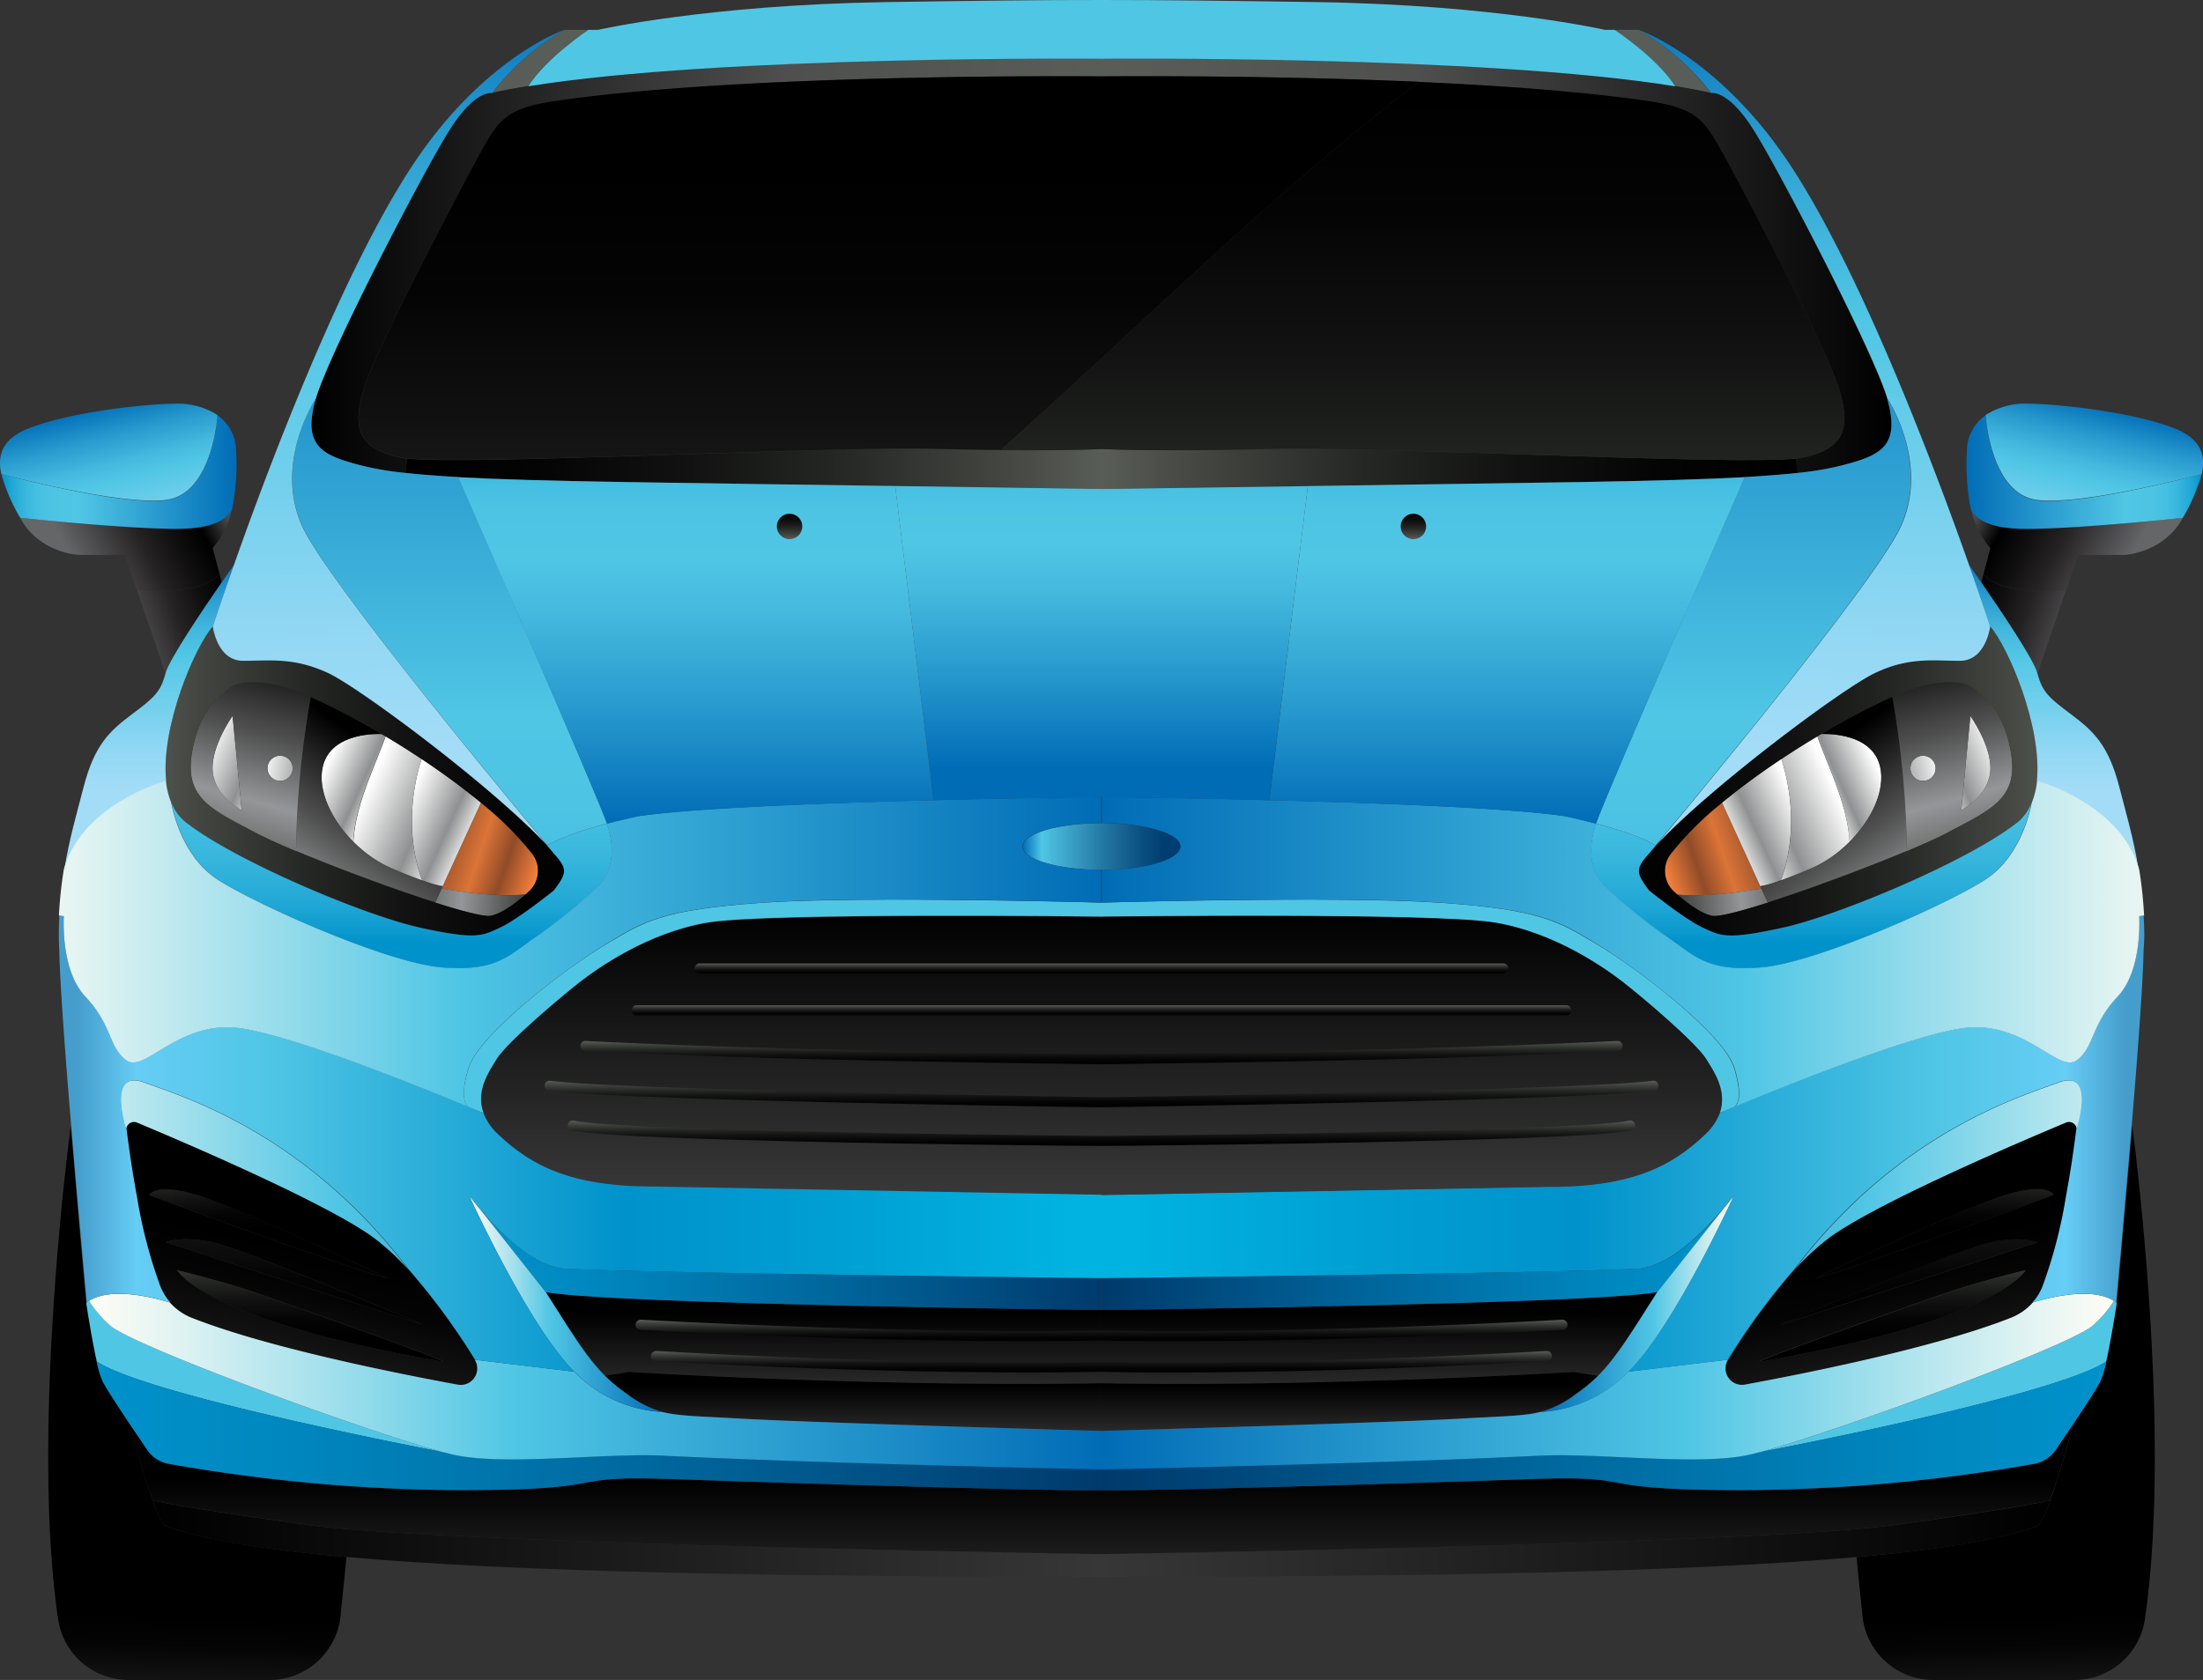<svg xmlns="http://www.w3.org/2000/svg" xmlns:xlink="http://www.w3.org/1999/xlink" viewBox="0 0 368.75 281.27"><rect x="0" y="0" width="368.75" height="281.27" fill="#333333" stroke="none"/><defs><style>.cls-1{fill:url(#linear-gradient)}.cls-2{fill:url(#linear-gradient-2)}.cls-3{fill:url(#linear-gradient-3)}.cls-4{fill:url(#linear-gradient-4)}.cls-5{fill:url(#linear-gradient-5)}.cls-6{fill:url(#linear-gradient-6)}.cls-7{fill:url(#linear-gradient-7)}.cls-8{fill:url(#linear-gradient-8)}.cls-9{fill:url(#linear-gradient-9)}.cls-10{fill:url(#linear-gradient-10)}.cls-11{fill:url(#linear-gradient-11)}.cls-12{fill:url(#linear-gradient-12)}.cls-13{fill:url(#linear-gradient-13)}.cls-14{fill:url(#linear-gradient-14)}.cls-15{fill:url(#linear-gradient-15)}.cls-16{fill:url(#linear-gradient-16)}.cls-17{fill:url(#linear-gradient-17)}.cls-18{fill:url(#linear-gradient-18)}.cls-19{fill:url(#linear-gradient-19)}.cls-20{fill:url(#linear-gradient-20)}.cls-21{fill:url(#linear-gradient-21)}.cls-22{fill:url(#linear-gradient-22)}.cls-23{fill:#595d57}.cls-24{fill:url(#linear-gradient-23)}.cls-25{fill:url(#linear-gradient-24)}.cls-26{fill:#50c6e5}.cls-27{fill:url(#linear-gradient-25)}.cls-28{fill:url(#linear-gradient-26)}.cls-29{fill:url(#linear-gradient-27)}.cls-30{fill:url(#linear-gradient-28)}.cls-31{fill:url(#linear-gradient-29)}.cls-32{fill:url(#linear-gradient-30)}.cls-33{fill:url(#linear-gradient-31)}.cls-34{fill:url(#linear-gradient-32)}.cls-35{fill:url(#linear-gradient-33)}.cls-36{fill:url(#linear-gradient-34)}.cls-37{fill:url(#linear-gradient-35)}.cls-38{fill:url(#linear-gradient-36)}.cls-39{fill:url(#linear-gradient-37)}.cls-40{fill:url(#linear-gradient-38)}.cls-41{fill:url(#linear-gradient-39)}.cls-42{fill:url(#linear-gradient-40)}.cls-43{fill:url(#linear-gradient-41)}.cls-44{fill:url(#linear-gradient-42)}.cls-45{fill:url(#linear-gradient-43)}.cls-46{fill:url(#linear-gradient-44)}.cls-47{fill:url(#linear-gradient-45)}.cls-48{fill:url(#linear-gradient-46)}.cls-49{fill:url(#linear-gradient-47)}.cls-50{fill:url(#linear-gradient-48)}.cls-51{fill:url(#linear-gradient-49)}.cls-52{fill:url(#linear-gradient-50)}.cls-53{fill:url(#linear-gradient-51)}.cls-54{fill:url(#linear-gradient-52)}.cls-55{fill:url(#linear-gradient-53)}.cls-56{fill:url(#linear-gradient-54)}.cls-57{fill:url(#linear-gradient-55)}.cls-58{fill:url(#linear-gradient-56)}.cls-59{fill:url(#linear-gradient-57)}.cls-60{fill:url(#linear-gradient-58)}.cls-61{fill:url(#linear-gradient-59)}.cls-62{fill:url(#linear-gradient-60)}.cls-63{fill:url(#linear-gradient-61)}.cls-64{fill:url(#linear-gradient-62)}.cls-65{fill:url(#linear-gradient-63)}.cls-66{fill:url(#linear-gradient-64)}.cls-67{fill:url(#linear-gradient-65)}.cls-68{fill:url(#linear-gradient-66)}.cls-69{fill:url(#linear-gradient-67)}.cls-70{fill:url(#linear-gradient-68)}.cls-71{fill:url(#linear-gradient-69)}.cls-72{fill:url(#linear-gradient-70)}.cls-73{fill:url(#linear-gradient-71)}.cls-74{fill:url(#linear-gradient-72)}.cls-75{fill:url(#linear-gradient-73)}.cls-76{fill:url(#linear-gradient-74)}.cls-77{fill:url(#linear-gradient-75)}.cls-78{fill:url(#linear-gradient-76)}.cls-79{fill:url(#linear-gradient-77)}.cls-80{fill:url(#linear-gradient-78)}.cls-81{fill:url(#linear-gradient-79)}.cls-82{fill:url(#linear-gradient-80)}.cls-83{fill:url(#linear-gradient-81)}.cls-84{fill:url(#linear-gradient-82)}.cls-85{fill:url(#linear-gradient-83)}.cls-86{fill:url(#linear-gradient-84)}.cls-87{fill:url(#linear-gradient-85)}.cls-88{fill:url(#linear-gradient-86)}.cls-89{fill:url(#linear-gradient-87)}.cls-90{fill:url(#linear-gradient-88)}</style><linearGradient id="linear-gradient" x1="278.56" y1="145.97" x2="293.52" y2="140.91" gradientUnits="userSpaceOnUse"><stop offset=".01" stop-color="#f4803b"/><stop offset=".35" stop-color="#914b28"/><stop offset=".65" stop-color="#db7437"/><stop offset="1" stop-color="#9c522b"/></linearGradient><linearGradient id="linear-gradient-2" x1="299.64" y1="149.72" x2="271.32" y2="153.06" gradientUnits="userSpaceOnUse"><stop offset=".01" stop-color="#595d57"/><stop offset=".29" stop-color="#949699"/><stop offset=".59" stop-color="#4e4f4e"/><stop offset=".64" stop-color="#454645"/><stop offset="1"/></linearGradient><linearGradient id="linear-gradient-3" x1="301.49" y1="135.74" x2="287.32" y2="142.2" gradientUnits="userSpaceOnUse"><stop offset=".01" stop-color="#fff"/><stop offset=".53" stop-color="#8f9091"/><stop offset=".81" stop-color="#f5f5f4"/><stop offset=".99" stop-color="#dddedf"/></linearGradient><linearGradient id="linear-gradient-4" x1="307.59" y1="132.58" x2="289.28" y2="140.93" xlink:href="#linear-gradient-3"/><linearGradient id="linear-gradient-5" x1="314.43" y1="128.64" x2="302.7" y2="133.98" xlink:href="#linear-gradient-3"/><linearGradient id="linear-gradient-6" x1="324.98" y1="128.04" x2="310.94" y2="130.8" xlink:href="#linear-gradient-3"/><linearGradient id="linear-gradient-7" x1="334.58" y1="125.32" x2="320.77" y2="131.42" xlink:href="#linear-gradient-3"/><linearGradient id="linear-gradient-8" x1="337.39" y1="296.42" x2="336.47" y2="270.63" gradientUnits="userSpaceOnUse"><stop offset="0" stop-color="#595d57"/><stop offset=".14" stop-color="#434641"/><stop offset=".37" stop-color="#262825"/><stop offset=".59" stop-color="#111211"/><stop offset=".81" stop-color="#040404"/><stop offset="1"/></linearGradient><linearGradient id="linear-gradient-9" x1="184.37" y1="257.6" x2="343.19" y2="257.6" gradientUnits="userSpaceOnUse"><stop offset="0" stop-color="#383738"/><stop offset="1"/></linearGradient><linearGradient id="linear-gradient-10" x1="265.7" y1="272.29" x2="265.7" y2="247.77" xlink:href="#linear-gradient-9"/><linearGradient id="linear-gradient-11" x1="230.88" y1="236.02" x2="230.88" y2="219.79" xlink:href="#linear-gradient-9"/><linearGradient id="linear-gradient-12" x1="225.92" y1="242.24" x2="225.92" y2="231.88" xlink:href="#linear-gradient-9"/><linearGradient id="linear-gradient-13" x1="324.82" y1="191.99" x2="323.9" y2="205.57" xlink:href="#linear-gradient-8"/><linearGradient id="linear-gradient-14" x1="319.29" y1="186.55" x2="319.52" y2="220.4" xlink:href="#linear-gradient-8"/><linearGradient id="linear-gradient-15" x1="316.81" y1="208.51" x2="316.81" y2="223.94" xlink:href="#linear-gradient-8"/><linearGradient id="linear-gradient-16" x1="326.46" y1="246.71" x2="318.17" y2="208.94" xlink:href="#linear-gradient-8"/><linearGradient id="linear-gradient-17" x1="323.4" y1="158.02" x2="302.21" y2="128.09" xlink:href="#linear-gradient-2"/><linearGradient id="linear-gradient-18" x1="330.75" y1="144.29" x2="320.62" y2="107.79" xlink:href="#linear-gradient-2"/><linearGradient id="linear-gradient-19" x1="346.71" y1="130.75" x2="268.45" y2="130.75" xlink:href="#linear-gradient-8"/><linearGradient id="linear-gradient-20" x1="349.01" y1="107.65" x2="325.53" y2="99.6" gradientUnits="userSpaceOnUse"><stop offset="0" stop-color="#656668"/><stop offset=".44" stop-color="#252223"/><stop offset=".63" stop-color="#100f0f"/><stop offset=".81"/><stop offset="1" stop-color="#4c4c4c"/></linearGradient><linearGradient id="linear-gradient-21" x1="355.67" y1="95.37" x2="332.41" y2="82.94" xlink:href="#linear-gradient-20"/><linearGradient id="linear-gradient-22" x1="184.37" y1="78.5" x2="300.9" y2="78.5" xlink:href="#linear-gradient-8"/><linearGradient id="linear-gradient-23" x1="184.37" y1="44.48" x2="316.6" y2="44.48" gradientUnits="userSpaceOnUse"><stop offset=".01" stop-color="#595d57"/><stop offset=".4" stop-color="#4e4f4e"/><stop offset=".46" stop-color="#454645"/><stop offset="1"/></linearGradient><linearGradient id="linear-gradient-24" x1="230.66" y1="196.76" x2="371.59" y2="196.76" gradientUnits="userSpaceOnUse"><stop offset="0" stop-color="#006cb6"/><stop offset=".58" stop-color="#50c6e5"/><stop offset=".75" stop-color="#9cdeec"/><stop offset=".92" stop-color="#e3f4f2"/><stop offset="1" stop-color="#fffdf5"/></linearGradient><linearGradient id="linear-gradient-25" x1="184.37" y1="238.75" x2="352.54" y2="238.75" gradientUnits="userSpaceOnUse"><stop offset="0" stop-color="#003a6c"/><stop offset=".44" stop-color="#00679d"/><stop offset=".8" stop-color="#0086be"/><stop offset="1" stop-color="#0092cb"/></linearGradient><linearGradient id="linear-gradient-26" x1="184.37" y1="231.34" x2="353.85" y2="231.34" xlink:href="#linear-gradient-24"/><linearGradient id="linear-gradient-27" x1="184.37" y1="210.68" x2="288.77" y2="210.68" xlink:href="#linear-gradient-25"/><linearGradient id="linear-gradient-28" x1="257.9" y1="218.26" x2="290.29" y2="218.26" xlink:href="#linear-gradient-24"/><linearGradient id="linear-gradient-29" x1="189.58" y1="191.51" x2="355.78" y2="191.51" gradientUnits="userSpaceOnUse"><stop offset="0" stop-color="#00b3e0"/><stop offset=".24" stop-color="#009fd3"/><stop offset=".45" stop-color="#0092cb"/><stop offset=".81" stop-color="#50c6e5"/><stop offset=".94" stop-color="#66cdf5"/><stop offset="1" stop-color="#459dcb"/></linearGradient><linearGradient id="linear-gradient-30" x1="329.17" y1="79.01" x2="368.53" y2="79.01" gradientUnits="userSpaceOnUse"><stop offset="0" stop-color="#006cb6"/><stop offset=".34" stop-color="#2a9bcf"/><stop offset=".67" stop-color="#50c6e5"/><stop offset=".78" stop-color="#4ec4e4"/><stop offset=".85" stop-color="#45bfe2"/><stop offset=".9" stop-color="#37b6dd"/><stop offset=".95" stop-color="#23a9d6"/><stop offset=".99" stop-color="#0a98ce"/><stop offset="1" stop-color="#0092cb"/></linearGradient><linearGradient id="linear-gradient-31" x1="352.12" y1="67.71" x2="344.98" y2="96.03" gradientUnits="userSpaceOnUse"><stop offset="0" stop-color="#006cb6"/><stop offset=".18" stop-color="#2798cd"/><stop offset=".35" stop-color="#45b9de"/><stop offset=".44" stop-color="#50c6e5"/><stop offset=".61" stop-color="#6cceeb"/><stop offset=".86" stop-color="#93d8f4"/><stop offset="1" stop-color="#a2dcf7"/></linearGradient><linearGradient id="linear-gradient-32" x1="343.78" y1="91.99" x2="343.78" y2="131.89" xlink:href="#linear-gradient-31"/><linearGradient id="linear-gradient-33" x1="303.19" y1="18.08" x2="303.19" y2="157.7" gradientUnits="userSpaceOnUse"><stop offset="0" stop-color="#006cb6"/><stop offset=".28" stop-color="#2798cd"/><stop offset=".53" stop-color="#45b9de"/><stop offset=".67" stop-color="#50c6e5"/><stop offset=".78" stop-color="#4ec4e4"/><stop offset=".85" stop-color="#45bfe2"/><stop offset=".9" stop-color="#37b6dd"/><stop offset=".95" stop-color="#23a9d6"/><stop offset=".99" stop-color="#0a98ce"/><stop offset="1" stop-color="#0092cb"/></linearGradient><linearGradient id="linear-gradient-34" x1="184.37" y1="158.05" x2="370.66" y2="158.05" xlink:href="#linear-gradient-24"/><linearGradient id="linear-gradient-35" x1="293.5" y1="26.37" x2="293.5" y2="165.99" xlink:href="#linear-gradient-30"/><linearGradient id="linear-gradient-36" x1="304.8" y1="-2.1" x2="302.38" y2="124.67" xlink:href="#linear-gradient-31"/><linearGradient id="linear-gradient-37" x1="252.26" y1="137.9" x2="252.26" y2="71.27" xlink:href="#linear-gradient-33"/><linearGradient id="linear-gradient-38" x1="236.58" y1="90.27" x2="236.58" y2="85.38" xlink:href="#linear-gradient-8"/><linearGradient id="linear-gradient-39" x1="-8185.63" y1="145.97" x2="-8170.66" y2="140.91" gradientTransform="matrix(-1 0 0 1 -8095.44 0)" xlink:href="#linear-gradient"/><linearGradient id="linear-gradient-40" x1="-8164.54" y1="149.72" x2="-8192.87" y2="153.06" gradientTransform="matrix(-1 0 0 1 -8095.44 0)" xlink:href="#linear-gradient-2"/><linearGradient id="linear-gradient-41" x1="-8162.7" y1="135.74" x2="-8176.87" y2="142.2" gradientTransform="matrix(-1 0 0 1 -8095.44 0)" xlink:href="#linear-gradient-3"/><linearGradient id="linear-gradient-42" x1="-8156.59" y1="132.58" x2="-8174.9" y2="140.93" gradientTransform="matrix(-1 0 0 1 -8095.44 0)" xlink:href="#linear-gradient-3"/><linearGradient id="linear-gradient-43" x1="-8149.76" y1="128.64" x2="-8161.48" y2="133.98" gradientTransform="matrix(-1 0 0 1 -8095.44 0)" xlink:href="#linear-gradient-3"/><linearGradient id="linear-gradient-44" x1="-8139.2" y1="128.04" x2="-8153.25" y2="130.8" gradientTransform="matrix(-1 0 0 1 -8095.44 0)" xlink:href="#linear-gradient-3"/><linearGradient id="linear-gradient-45" x1="-8129.6" y1="125.32" x2="-8143.42" y2="131.42" gradientTransform="matrix(-1 0 0 1 -8095.44 0)" xlink:href="#linear-gradient-3"/><linearGradient id="linear-gradient-46" x1="171.19" y1="141.73" x2="197.55" y2="141.73" gradientUnits="userSpaceOnUse"><stop offset="0" stop-color="#006cb6"/><stop offset=".12" stop-color="#50c6e5"/><stop offset=".21" stop-color="#45b3d5"/><stop offset=".53" stop-color="#2074a0"/><stop offset=".77" stop-color="#094d7f"/><stop offset=".89" stop-color="#003e72"/></linearGradient><linearGradient id="linear-gradient-47" x1="-8126.79" y1="296.42" x2="-8127.71" y2="270.63" gradientTransform="matrix(-1 0 0 1 -8095.44 0)" xlink:href="#linear-gradient-8"/><linearGradient id="linear-gradient-48" x1="-8279.81" y1="257.6" x2="-8121" y2="257.6" gradientTransform="matrix(-1 0 0 1 -8095.44 0)" xlink:href="#linear-gradient-9"/><linearGradient id="linear-gradient-49" x1="-8198.48" y1="272.29" x2="-8198.48" y2="247.77" gradientTransform="matrix(-1 0 0 1 -8095.44 0)" xlink:href="#linear-gradient-9"/><linearGradient id="linear-gradient-50" x1="-8233.3" y1="236.02" x2="-8233.3" y2="219.79" gradientTransform="matrix(-1 0 0 1 -8095.44 0)" xlink:href="#linear-gradient-9"/><linearGradient id="linear-gradient-51" x1="-8238.27" y1="242.24" x2="-8238.27" y2="231.88" gradientTransform="matrix(-1 0 0 1 -8095.44 0)" xlink:href="#linear-gradient-9"/><linearGradient id="linear-gradient-52" x1="-8139.36" y1="191.99" x2="-8140.29" y2="205.57" gradientTransform="matrix(-1 0 0 1 -8095.44 0)" xlink:href="#linear-gradient-8"/><linearGradient id="linear-gradient-53" x1="-8144.9" y1="186.55" x2="-8144.67" y2="220.4" gradientTransform="matrix(-1 0 0 1 -8095.44 0)" xlink:href="#linear-gradient-8"/><linearGradient id="linear-gradient-54" x1="-8147.37" y1="208.51" x2="-8147.37" y2="223.94" gradientTransform="matrix(-1 0 0 1 -8095.44 0)" xlink:href="#linear-gradient-8"/><linearGradient id="linear-gradient-55" x1="-8137.73" y1="246.71" x2="-8146.02" y2="208.94" gradientTransform="matrix(-1 0 0 1 -8095.44 0)" xlink:href="#linear-gradient-8"/><linearGradient id="linear-gradient-56" x1="184.37" y1="198.84" x2="184.37" y2="152.24" xlink:href="#linear-gradient-9"/><linearGradient id="linear-gradient-57" x1="-8140.79" y1="158.02" x2="-8161.97" y2="128.09" gradientTransform="matrix(-1 0 0 1 -8095.44 0)" xlink:href="#linear-gradient-2"/><linearGradient id="linear-gradient-58" x1="-8133.43" y1="144.29" x2="-8143.56" y2="107.79" gradientTransform="matrix(-1 0 0 1 -8095.44 0)" xlink:href="#linear-gradient-2"/><linearGradient id="linear-gradient-59" x1="-8117.47" y1="130.75" x2="-8195.74" y2="130.75" gradientTransform="matrix(-1 0 0 1 -8095.44 0)" xlink:href="#linear-gradient-8"/><linearGradient id="linear-gradient-60" x1="-8115.17" y1="107.65" x2="-8138.66" y2="99.59" gradientTransform="matrix(-1 0 0 1 -8095.44 0)" xlink:href="#linear-gradient-20"/><linearGradient id="linear-gradient-61" x1="-8108.51" y1="95.37" x2="-8131.77" y2="82.94" gradientTransform="matrix(-1 0 0 1 -8095.44 0)" xlink:href="#linear-gradient-20"/><linearGradient id="linear-gradient-62" x1="-8279.81" y1="78.5" x2="-8163.29" y2="78.5" gradientTransform="matrix(-1 0 0 1 -8095.44 0)" xlink:href="#linear-gradient-8"/><linearGradient id="linear-gradient-63" x1="-8279.81" y1="44.48" x2="-8147.58" y2="44.48" gradientTransform="matrix(-1 0 0 1 -8095.44 0)" xlink:href="#linear-gradient-23"/><linearGradient id="linear-gradient-64" x1="148.76" y1="135.74" x2="148.76" y2="28.42" xlink:href="#linear-gradient-8"/><linearGradient id="linear-gradient-65" x1="238.11" y1="121.05" x2="238.11" y2="15.33" xlink:href="#linear-gradient-8"/><linearGradient id="linear-gradient-66" x1="-8233.53" y1="196.76" x2="-8092.6" y2="196.76" gradientTransform="matrix(-1 0 0 1 -8095.44 0)" xlink:href="#linear-gradient-24"/><linearGradient id="linear-gradient-67" x1="-8279.81" y1="238.75" x2="-8111.64" y2="238.75" gradientTransform="matrix(-1 0 0 1 -8095.44 0)" xlink:href="#linear-gradient-25"/><linearGradient id="linear-gradient-68" x1="-8279.81" y1="231.34" x2="-8110.33" y2="231.34" gradientTransform="matrix(-1 0 0 1 -8095.44 0)" xlink:href="#linear-gradient-24"/><linearGradient id="linear-gradient-69" x1="-8279.81" y1="210.68" x2="-8175.42" y2="210.68" gradientTransform="matrix(-1 0 0 1 -8095.44 0)" xlink:href="#linear-gradient-25"/><linearGradient id="linear-gradient-70" x1="-8206.28" y1="218.26" x2="-8173.9" y2="218.26" gradientTransform="matrix(-1 0 0 1 -8095.44 0)" xlink:href="#linear-gradient-24"/><linearGradient id="linear-gradient-71" x1="-8274.6" y1="191.51" x2="-8108.4" y2="191.51" gradientTransform="matrix(-1 0 0 1 -8095.44 0)" xlink:href="#linear-gradient-29"/><linearGradient id="linear-gradient-72" x1="-8135.01" y1="79.01" x2="-8095.66" y2="79.01" gradientTransform="matrix(-1 0 0 1 -8095.44 0)" xlink:href="#linear-gradient-30"/><linearGradient id="linear-gradient-73" x1="-8112.06" y1="67.71" x2="-8119.2" y2="96.03" gradientTransform="matrix(-1 0 0 1 -8095.44 0)" xlink:href="#linear-gradient-31"/><linearGradient id="linear-gradient-74" x1="-8120.4" y1="91.99" x2="-8120.4" y2="131.89" gradientTransform="matrix(-1 0 0 1 -8095.44 0)" xlink:href="#linear-gradient-31"/><linearGradient id="linear-gradient-75" x1="-8161" y1="18.08" x2="-8161" y2="157.7" gradientTransform="matrix(-1 0 0 1 -8095.44 0)" xlink:href="#linear-gradient-33"/><linearGradient id="linear-gradient-76" x1="-8279.81" y1="158.05" x2="-8093.52" y2="158.05" gradientTransform="matrix(-1 0 0 1 -8095.44 0)" xlink:href="#linear-gradient-24"/><linearGradient id="linear-gradient-77" x1="-8170.68" y1="26.37" x2="-8170.68" y2="165.99" gradientTransform="matrix(-1 0 0 1 -8095.44 0)" xlink:href="#linear-gradient-30"/><linearGradient id="linear-gradient-78" x1="-8159.39" y1="-2.1" x2="-8161.81" y2="124.67" gradientTransform="matrix(-1 0 0 1 -8095.44 0)" xlink:href="#linear-gradient-31"/><linearGradient id="linear-gradient-79" x1="184.37" y1="128.72" x2="184.37" y2="72.31" xlink:href="#linear-gradient-33"/><linearGradient id="linear-gradient-80" x1="-8211.92" y1="137.9" x2="-8211.92" y2="71.27" gradientTransform="matrix(-1 0 0 1 -8095.44 0)" xlink:href="#linear-gradient-33"/><linearGradient id="linear-gradient-81" x1="-8227.6" y1="90.27" x2="-8227.6" y2="85.38" gradientTransform="matrix(-1 0 0 1 -8095.44 0)" xlink:href="#linear-gradient-8"/><linearGradient id="linear-gradient-82" x1="184.37" y1="224.55" x2="184.37" y2="220.96" gradientUnits="userSpaceOnUse"><stop offset="0"/><stop offset=".19" stop-color="#040404"/><stop offset=".41" stop-color="#111211"/><stop offset=".63" stop-color="#262825"/><stop offset=".86" stop-color="#434641"/><stop offset="1" stop-color="#595d57"/></linearGradient><linearGradient id="linear-gradient-83" x1="184.37" y1="229.78" x2="184.37" y2="226.18" xlink:href="#linear-gradient-82"/><linearGradient id="linear-gradient-84" x1="184.37" y1="163.01" x2="184.37" y2="161.32" xlink:href="#linear-gradient-82"/><linearGradient id="linear-gradient-85" x1="184.37" y1="169.99" x2="184.37" y2="168.3" xlink:href="#linear-gradient-82"/><linearGradient id="linear-gradient-86" x1="184.37" y1="178.19" x2="184.37" y2="174.29" xlink:href="#linear-gradient-82"/><linearGradient id="linear-gradient-87" x1="184.37" y1="185.39" x2="184.37" y2="180.94" xlink:href="#linear-gradient-82"/><linearGradient id="linear-gradient-88" x1="184.37" y1="191.87" x2="184.37" y2="187.59" xlink:href="#linear-gradient-82"/></defs><g id="Layer_2" data-name="Layer 2"><g id="Layer_3" data-name="Layer 3"><g id="_Group_" data-name="&lt;Group&gt;"><g id="_Group_2" data-name="&lt;Group&gt;"><g id="_Group_3" data-name="&lt;Group&gt;"><g id="_Group_4" data-name="&lt;Group&gt;"><g id="_Group_5" data-name="&lt;Group&gt;"><g id="_Group_6" data-name="&lt;Group&gt;"><path id="_Path_" data-name="&lt;Path&gt;" class="cls-1" d="M294.81 148.77l-.15-.34-6.41-14a53.54 53.54 0 0 0-8.63 8.63 4.62 4.62 0 0 0-.6 4.44 4.74 4.74 0 0 0 1.27 1.87l.49.43c4.79.42 10.15-.39 14.03-1.03z"/><path id="_Path_2" data-name="&lt;Path&gt;" class="cls-2" d="M294.81 148.77c-3.88.64-9.24 1.45-14 1 1.86 1.61 4.14 3.27 5.85 3.57 1.09.19 4.66-.73 9.27-2.2z"/><path id="_Path_3" data-name="&lt;Path&gt;" class="cls-3" d="M298.19 127.08a116.75 116.75 0 0 0-9.94 7.31l6.41 14a14.25 14.25 0 0 0 3.41-1c2.38-6.31 2.18-13.72.12-20.31z"/><path id="_Path_4" data-name="&lt;Path&gt;" class="cls-4" d="M309.59 140.95c-.34-6.23-3.53-12.44-5.39-17.65-2 1.19-4 2.46-6 3.79 2.06 6.59 2.27 14-.13 20.39 1.25-.45 2.92-1.1 5.13-2.05a21 21 0 0 0 6.39-4.48z"/><path id="_Path_5" data-name="&lt;Path&gt;" class="cls-5" d="M314.7 128.37c-1.38-6-9.85-5.46-9.85-5.46l-.65.39c1.87 5.22 5.06 11.42 5.39 17.65 3.69-3.72 6.03-8.6 5.11-12.58z"/><path id="_Path_6" data-name="&lt;Path&gt;" class="cls-6" d="M321.88 126.53a2.11 2.11 0 1 1-2.11 2.11 2.11 2.11 0 0 1 2.11-2.11z"/><path id="_Path_7" data-name="&lt;Path&gt;" class="cls-7" d="M329.81 119.86s3.77 5.29 3.32 9.44-4.84 6.37-4.84 6.37z"/><path id="_Path_8" data-name="&lt;Path&gt;" class="cls-8" d="M356.91 188.57c.18 1.35 6.77 51 2.1 82.61a11.92 11.92 0 0 1-11.81 10.1h-23.55a11.94 11.94 0 0 1-11.9-10.72l-1-9.86c14.15-1.26 24.48-3 30.28-5.21.54-.21 1.34-2 2.16-4.27 1.82-5.06 3.84-12.79 3.84-12.79 1.95-2.93 4-6 4.52-7.12a16.85 16.85 0 0 0 1-3.33c.9-4 1.77-9.8 1.77-9.8s1.34-14.6 2.59-29.61z"/><path id="_Path_9" data-name="&lt;Path&gt;" class="cls-9" d="M343.19 251.21c-.82 2.31-1.62 4.06-2.16 4.27-5.8 2.25-16.14 4-30.28 5.21-28.53 2.54-72.57 3.32-126.37 3.32v-3.8s109.8-1.73 132.44-4.84 26.37-4.16 26.37-4.16z"/><path id="_Path_10" data-name="&lt;Path&gt;" class="cls-10" d="M347 238.41s-2 7.74-3.84 12.79c0 0-3.73 1-26.37 4.16s-132.44 4.84-132.44 4.84v-10.71c6.91.23 51.57-1.15 71.61-1.84s8.29 1.84 35.92 1.84a285.12 285.12 0 0 0 48.62-4.39 5.53 5.53 0 0 0 3.56-2.33z"/><path id="_Path_11" data-name="&lt;Path&gt;" class="cls-11" d="M263.44 229.68c-4.21.25-43.4 2.54-79.07 1.89v-12.24s81.28-.93 93-3c-4.31 6.74-6.69 10.75-9.93 14z"/><path id="_Path_12" data-name="&lt;Path&gt;" class="cls-12" d="M257.87 236.4c-2.75.7-6.22.72-13.17 1.12-12 .69-60.33 2.07-60.33 2.07v-8c35.67.65 74.85-1.64 79.07-1.89l4 .65a28 28 0 0 1-3.65 3 17.29 17.29 0 0 1-5.91 3z"/><path id="_Path_13" data-name="&lt;Path&gt;" class="cls-13" d="M343.71 200.1s-33.89 12.52-39.83 13.9c0 0 24.63-11.74 31.78-13.93s8.05.03 8.05.03z"/><path id="_Path_14" data-name="&lt;Path&gt;" class="cls-14" d="M341 208l-43.11 13.8c.9-.37 30.06-12.67 35.23-13.8s7.88 0 7.88 0z"/><path id="_Path_15" data-name="&lt;Path&gt;" class="cls-15" d="M294.65 228c-2.33.4 26.26-9.8 31.57-11.63s12.89-3.69 12.89-3.69-3.95 8.26-44.46 15.32z"/><path id="_Compound_Path_" data-name="&lt;Compound Path&gt;" class="cls-16" d="M345.81 187.94c-7.14 3-31 13.13-39.4 19.12a41.07 41.07 0 0 0-6.05 5.55l-.06.06a112.84 112.84 0 0 0-11 15 2.76 2.76 0 0 0 2.85 4.17c10.36-1.91 31.85-6.19 44.53-11.19a9.73 9.73 0 0 0 3.67-2.57 9.19 9.19 0 0 0 1.67-2.69 80.8 80.8 0 0 0 3.9-14.91c.84-4.56 1.42-8.76 1.73-11.2a1.3 1.3 0 0 0-1.84-1.34zm-51.16 40c-2.33.4 26.26-9.8 31.57-11.63s12.89-3.69 12.89-3.69-3.95 8.32-44.46 15.38zm3.27-6.12c.9-.37 30.06-12.67 35.23-13.8s7.87 0 7.87 0zm6-7.82s24.63-11.74 31.78-13.93 8.05 0 8.05 0-33.93 12.55-39.87 13.93z"/><path id="_Path_16" data-name="&lt;Path&gt;" class="cls-17" d="M304.85 122.9s8.47-.53 9.85 5.46-4.6 14.05-11.51 17-8.54 3-8.54 3l1.23 2.69c7.06-2.24 16.53-5.77 23.31-8.6a161.34 161.34 0 0 0-2.43-25.86 121.21 121.21 0 0 0-11.91 6.31z"/><path id="_Compound_Path_2" data-name="&lt;Compound Path&gt;" class="cls-18" d="M336.58 125.84c-1.38-7.83-5.53-9.91-5.53-9.91s-1.38-3-9.22-1.15a32.22 32.22 0 0 0-5.08 1.87 161.34 161.34 0 0 1 2.43 25.86c2.88-1.21 5.29-2.29 6.79-3.1 7.38-3.9 12.03-5.73 10.61-13.57zm-14.7 4.92a2.11 2.11 0 1 1 2.11-2.11 2.11 2.11 0 0 1-2.11 2.11zm11.25-1.46c-.47 4.14-4.84 6.37-4.84 6.37l1.52-15.81s3.78 5.29 3.32 9.44z"/><path id="_Compound_Path_3" data-name="&lt;Compound Path&gt;" class="cls-19" d="M331.06 115.94s-1.38-3-9.22-1.15c-3.09.73-9.73 3.83-17 8.11a132.63 132.63 0 0 0-16.61 11.49 53.55 53.55 0 0 0-8.63 8.63 4.69 4.69 0 0 0 .66 6.31c1.93 1.73 4.48 3.67 6.34 4 1.09.19 4.66-.73 9.27-2.2 10.06-3.19 25.06-9 30.1-11.7 7.36-3.91 12-5.75 10.6-13.58s-5.51-9.91-5.51-9.91zm2.07-11.05c3 3.33 8.75 16.77 7.81 25.86a13.44 13.44 0 0 1-.88 3.65 7.83 7.83 0 0 1-2.32 3.19c-8.05 6.45-29.94 15.65-39.38 17.73s-10.36 1.38-13.36 0-9-6.22-9-6.22c-2.29-3-2.29-3.68 0-6.22l.23-.28c.29-.33.59-.66.93-1 9-9.7 31.1-26.22 36.61-28.86 5.75-2.76 9.89-2.07 14.27-2.07s5.09-5.79 5.09-5.79z"/><path id="_Path_17" data-name="&lt;Path&gt;" class="cls-20" d="M345.84 98.76l-4.81 14c-.61-2.32-6.27-10.69-9.39-15.21l.35-1.37c3.24 3.82 13.85 2.58 13.85 2.58z"/><path id="_Path_18" data-name="&lt;Path&gt;" class="cls-21" d="M365.36 86.7c-3.22 6-9.91 6.22-9.91 6.22h-7.6l-2 5.84S335.23 100 332 96.14c.22-.83.58-2.18 1.15-4.38a14.86 14.86 0 0 1-3.23-6.53c.36.93 1.95 3.32 9.22 3.32 8.95-.01 26.22-1.85 26.22-1.85z"/><path id="_Path_19" data-name="&lt;Path&gt;" class="cls-22" d="M292.05 79.89c-6.51.36-15.4.62-28 .82-13.42.21-30.34.46-45.14.66l-34.54.5v-6.69s8.52.47 28.1 0c18.9-.44 77.49 2.76 88.15 1.6l.28 2.42c-2.37.26-5.24.48-8.85.69z"/><path id="_Path_20" data-name="&lt;Path&gt;" class="cls-23" d="M274.29 5a40.25 40.25 0 0 1 12.09 10.6c-1.85-.41-3.87-.79-6-1.15C277.29 9.58 270.27 5 270.27 5z"/><path id="_Path_21" data-name="&lt;Path&gt;" class="cls-24" d="M276 16.93c-32.41-4.77-91.64-4.14-91.64-4.14v-3s63.86-.61 96 4.61c2.17.36 4.19.73 6 1.15 0 0 2.76-.69 7.14 6.22s20 37.07 22.34 44.9-.93 9.44-6.69 11.05a50.55 50.55 0 0 1-8.28 1.48l-.28-2.42a9.14 9.14 0 0 0 1-.14c7.38-1.52 8.29-5.14 6.09-12S290.3 28.9 287.76 24.53s-3.91-6.45-11.76-7.6z"/><path id="_Path_22" data-name="&lt;Path&gt;" class="cls-25" d="M347.61 189.3a1.3 1.3 0 0 0-1.8-1.35c-7.14 3-31 13.13-39.4 19.12a41.07 41.07 0 0 0-6.05 5.55c17.42-23 37.83-29 44.28-31.38a4.8 4.8 0 0 1 1.69-.35c4.08.01 1.28 8.41 1.28 8.41z"/><path id="_Path_23" data-name="&lt;Path&gt;" class="cls-26" d="M294.57 243.14c12.68-3.4 52.2-17.86 55.83-21.28a19.77 19.77 0 0 0 3.45-4.06 2.91 2.91 0 0 1 .46.37s-.87 5.79-1.77 9.8c-8.74 5.76-56.12 14.82-57.97 15.17z"/><path id="_Path_24" data-name="&lt;Path&gt;" class="cls-27" d="M291.9 249.49c-27.63 0-15.89-2.53-35.92-1.84s-64.7 2.07-71.61 1.84V246s45.29-.93 73.46-2.31c9.44-.46 25.63 1.62 34.22 0 .64-.11 1.46-.32 2.46-.58h.06c1.85-.35 49.23-9.41 58-15.17a16.85 16.85 0 0 1-1 3.33c-.55 1.11-2.57 4.19-4.52 7.12l-2.94 4.35a5.53 5.53 0 0 1-3.56 2.33 285.12 285.12 0 0 1-48.65 4.42z"/><path id="_Path_25" data-name="&lt;Path&gt;" class="cls-28" d="M353.85 217.8a19.77 19.77 0 0 1-3.45 4.06c-3.63 3.41-43.15 17.88-55.83 21.28h-.06c-1 .26-1.82.47-2.46.58-8.59 1.62-24.79-.46-34.22 0-28.17 1.38-73.46 2.31-73.46 2.31v-6.45s48.36-1.38 60.33-2.07c6.95-.4 10.42-.41 13.17-1.12a22.17 22.17 0 0 0 14.71-6.74l16.65-2a2.76 2.76 0 0 0 2.85 4.17c10.36-1.91 31.85-6.19 44.53-11.19a9.73 9.73 0 0 0 3.67-2.57c8.72-2.57 12.4-1.06 13.57-.26z"/><path id="_Path_26" data-name="&lt;Path&gt;" class="cls-29" d="M277.4 216.34c-11.74 2.07-93 3-93 3V214s78-.86 89.91-1.6c5.42-.35 11.66-7 14.48-10.4z"/><path id="_Path_27" data-name="&lt;Path&gt;" class="cls-30" d="M277.4 216.34L288.77 202a.11.11 0 0 1 .06-.06c.58-.7 1-1.26 1.26-1.57l.17-.23c-.26.58-8.86 19.36-16.11 27.87-.51.61-1 1.16-1.56 1.67a22.17 22.17 0 0 1-14.71 6.74 17.29 17.29 0 0 0 5.91-3 28 28 0 0 0 3.65-3c3.27-3.33 5.65-7.34 9.96-14.08z"/><path id="_Path_28" data-name="&lt;Path&gt;" class="cls-31" d="M358.81 153.36h-.75c.11 2.64 0 9.59-3.59 13.44-4.55 4.84-3.88 8.48-6.87 10.69a1.84 1.84 0 0 1-1.15.37c-3.12 0-8.19-6.34-16.65-5.86-8 .44-31.71 10.09-39.49 13.32l-2.49 1.05a9.74 9.74 0 0 1-2.58 3.66c-5.53 5.18-12.09 8.63-25.9 8.63l-75 1.38V214s78-.86 89.91-1.6c5.42-.35 11.66-7 14.48-10.4a.11.11 0 0 1 .06-.06l1.26-1.58.17-.23c-.26.58-8.86 19.36-16.11 27.87-.51.61-1 1.16-1.56 1.67l16.65-2a112.84 112.84 0 0 1 11-15l.06-.06c.06-.06 0 0 0 0 17.42-23 37.83-29 44.28-31.38a4.8 4.8 0 0 1 1.69-.35c4.09 0 1.28 8.4 1.28 8.4-.3 2.45-.88 6.65-1.73 11.2a80.8 80.8 0 0 1-3.9 14.91 9.19 9.19 0 0 1-1.67 2.69c8.69-2.61 12.37-1.09 13.54-.3a2.92 2.92 0 0 1 .46.37s1.35-14.59 2.6-29.61c1-11.94 1.91-24.14 2-29.54.19-2 .1-3.87 0-5.64z"/><path id="_Path_29" data-name="&lt;Path&gt;" class="cls-26" d="M241 151.14c17.27 1.19 20 3.26 26.25 6.94s21.21 14.91 23 20.72c1.66 5.35.28 6.41 0 6.56l-2.49 1c1.38-3.73-.93-7-2.24-9.12-1.73-2.76-10.71-10.36-13.82-12.78s-11.4-8.29-21.41-10-66-1-66-1v-2.33s39.46-1.13 56.71.01z"/><path id="_Path_30" data-name="&lt;Path&gt;" class="cls-32" d="M368.53 79.37a30.73 30.73 0 0 1-3.16 7.34s-17.27 1.84-26.25 1.84c-7.27 0-8.86-2.39-9.22-3.32a2.21 2.21 0 0 1-.07-.29 38.24 38.24 0 0 1-.61-9.23 7.35 7.35 0 0 1 3.12-6.16s.8 13.29 8.7 14.22 27.49-4.4 27.49-4.4z"/><path id="_Path_31" data-name="&lt;Path&gt;" class="cls-33" d="M364 71.73c4.41 1.74 5.25 4.48 4.55 7.64 0 0-19.59 5.26-27.49 4.34s-8.7-14.22-8.7-14.22a12.38 12.38 0 0 1 7-1.91c3.9 0 17.02 1.16 24.64 4.15z"/><path id="_Path_32" data-name="&lt;Path&gt;" class="cls-34" d="M340.94 130.75c.94-9.09-4.84-22.53-7.81-25.86 0 0-1.31-4-3.55-10.32 0 0 .83 1.17 2.06 2.94 3.12 4.52 8.79 12.89 9.39 15.21.84 3.22 2 4.14 5.68 6.91s6.22 5.07 8.05 12.2c1.06 4.13 2.36 8.48 3.22 13.79-3-11-17-14.85-17-14.85z"/><path id="_Path_33" data-name="&lt;Path&gt;" class="cls-35" d="M340.05 134.39s-1.4 8.72-7.72 12.86-28.49 14.06-37.68 14.75-11-2-16-5.37a95.46 95.46 0 0 1-10-8.19s-4-3.38-1.49-10.53c6.63 1.75 9.22 3.16 10 3.65l-.88 1.05-.23.28c-2.29 2.54-2.29 3.23 0 6.22 0 0 6 4.84 9 6.22s3.92 2.07 13.36 0 31.32-11.27 39.38-17.73a7.83 7.83 0 0 0 2.26-3.21z"/><path id="_Path_34" data-name="&lt;Path&gt;" class="cls-36" d="M358.07 153.39c.11 2.64 0 9.59-3.59 13.44-4.55 4.84-3.88 8.48-6.87 10.69a1.84 1.84 0 0 1-1.15.37c-3.12 0-8.19-6.34-16.65-5.86-8 .44-31.71 10.09-39.49 13.32.25-.15 1.63-1.22 0-6.56-1.82-5.82-16.81-17-23-20.72s-9-5.75-26.25-6.94-56.65 0-56.65 0v-5.5c7.28 0 13.18-1.75 13.18-3.91s-5.9-3.91-13.18-3.91v-4.38s12.7.14 28.1.54c18.28.47 40.37 1.31 49.5 2.68q2.92.64 5.18 1.24c-2.53 7.14 1.49 10.53 1.49 10.53a95.46 95.46 0 0 0 10 8.19c5 3.38 6.78 6.07 16 5.37s31.33-10.6 37.68-14.74 7.72-12.86 7.72-12.86a13.44 13.44 0 0 0 .88-3.65h.1s13.94 3.83 17 14.85a71.73 71.73 0 0 1 .82 7.72z"/><path id="_Path_35" data-name="&lt;Path&gt;" class="cls-37" d="M315.86 66.67s7.36 11.05 2.07 21.87c-4.75 9.7-34.65 45.66-40.8 53-.76-.48-3.34-1.89-10-3.65 0-.1.07-.21.11-.32 2.76-7.36 24.79-57.7 24.79-57.7 3.61-.21 6.48-.43 8.84-.69a50.55 50.55 0 0 0 8.28-1.48c5.78-1.59 9-3.21 6.71-11.03z"/><path id="_Path_36" data-name="&lt;Path&gt;" class="cls-38" d="M299.74 27.75c11.73 17.81 24 50.26 29.84 66.81 2.24 6.31 3.55 10.32 3.55 10.32s-.69 5.76-5.07 5.76-8.52-.69-14.27 2.07c-5.51 2.64-27.62 19.16-36.61 28.86 6.15-7.35 36-43.31 40.8-53 5.29-10.82-2.07-21.87-2.07-21.87-2.31-7.83-18-38-22.34-44.9s-7.14-6.22-7.14-6.22A40.25 40.25 0 0 0 274.29 5s13.47 4.55 25.45 22.75z"/><path id="_Compound_Path_4" data-name="&lt;Compound Path&gt;" class="cls-39" d="M292.05 79.89s-22 50.33-24.79 57.7c0 .11-.08.22-.11.32q-2.26-.6-5.18-1.24c-9.13-1.37-31.22-2.21-49.5-2.68l6.44-52.61c14.8-.21 31.72-.46 45.14-.66 12.6-.21 21.5-.47 28-.83z"/><circle id="_Path_37" data-name="&lt;Path&gt;" class="cls-40" cx="236.58" cy="88.14" r="2.13"/></g></g></g><g id="_Group_7" data-name="&lt;Group&gt;"><g id="_Group_8" data-name="&lt;Group&gt;"><g id="_Group_9" data-name="&lt;Group&gt;"><path id="_Path_38" data-name="&lt;Path&gt;" class="cls-41" d="M73.94 148.77l.15-.34 6.41-14a53.54 53.54 0 0 1 8.64 8.57 4.62 4.62 0 0 1 .6 4.44 4.74 4.74 0 0 1-1.27 1.87l-.49.43c-4.8.48-10.16-.33-14.04-.97z"/><path id="_Path_39" data-name="&lt;Path&gt;" class="cls-42" d="M73.94 148.77c3.88.64 9.24 1.45 14 1-1.86 1.61-4.14 3.27-5.85 3.57-1.09.19-4.66-.73-9.27-2.2z"/><path id="_Path_40" data-name="&lt;Path&gt;" class="cls-43" d="M70.56 127.08a116.78 116.78 0 0 1 9.94 7.31l-6.41 14a14.25 14.25 0 0 1-3.41-1c-2.39-6.31-2.18-13.72-.12-20.31z"/><path id="_Path_41" data-name="&lt;Path&gt;" class="cls-44" d="M59.16 140.95c.34-6.23 3.53-12.44 5.39-17.65 2 1.19 4 2.46 6 3.79-2.06 6.59-2.27 14 .13 20.39-1.25-.45-2.92-1.1-5.13-2.05a21 21 0 0 1-6.39-4.48z"/><path id="_Path_42" data-name="&lt;Path&gt;" class="cls-45" d="M54 128.37c1.38-6 9.85-5.46 9.85-5.46l.65.39c-1.87 5.22-5.06 11.42-5.39 17.65-3.64-3.72-5.98-8.6-5.11-12.58z"/><path id="_Path_43" data-name="&lt;Path&gt;" class="cls-46" d="M46.86 126.53a2.11 2.11 0 1 0 2.14 2.12 2.11 2.11 0 0 0-2.14-2.12z"/><path id="_Path_44" data-name="&lt;Path&gt;" class="cls-47" d="M38.93 119.86s-3.77 5.29-3.32 9.44 4.84 6.37 4.84 6.37z"/><ellipse id="_Path_45" data-name="&lt;Path&gt;" class="cls-48" cx="184.37" cy="141.73" rx="13.18" ry="3.91"/><path id="_Path_46" data-name="&lt;Path&gt;" class="cls-49" d="M11.84 188.57c-.18 1.35-6.77 51-2.1 82.61a11.92 11.92 0 0 0 11.81 10.1H45.1A11.94 11.94 0 0 0 57 270.55l1-9.86c-14.15-1.26-24.48-3-30.28-5.21-.54-.21-1.34-2-2.16-4.27-1.82-5.06-3.84-12.79-3.84-12.79-1.95-2.93-4-6-4.52-7.12a16.86 16.86 0 0 1-1-3.33c-.9-4-1.77-9.8-1.77-9.8s-1.35-14.59-2.59-29.6z"/><path id="_Path_47" data-name="&lt;Path&gt;" class="cls-50" d="M25.56 251.21c.82 2.31 1.62 4.06 2.16 4.27 5.8 2.25 16.14 4 30.28 5.21 28.53 2.54 72.58 3.32 126.37 3.32v-3.8s-109.8-1.73-132.44-4.84-26.37-4.16-26.37-4.16z"/><path id="_Path_48" data-name="&lt;Path&gt;" class="cls-51" d="M21.72 238.41s2 7.74 3.84 12.79c0 0 3.73 1 26.37 4.16s132.44 4.84 132.44 4.84v-10.71c-6.91.23-51.57-1.15-71.61-1.84s-8.29 1.84-35.92 1.84a285.12 285.12 0 0 1-48.62-4.39 5.53 5.53 0 0 1-3.56-2.33z"/><path id="_Path_49" data-name="&lt;Path&gt;" class="cls-52" d="M105.3 229.68c4.21.25 43.4 2.54 79.07 1.89v-12.24s-81.28-.93-93-3c4.31 6.74 6.69 10.75 9.93 14z"/><path id="_Path_50" data-name="&lt;Path&gt;" class="cls-53" d="M110.87 236.4c2.75.7 6.22.72 13.17 1.12 12 .69 60.33 2.07 60.33 2.07v-8c-35.67.65-74.85-1.64-79.07-1.89l-4 .65a28 28 0 0 0 3.65 3 17.3 17.3 0 0 0 5.91 3z"/><path id="_Path_51" data-name="&lt;Path&gt;" class="cls-54" d="M25 200.1s33.92 12.52 39.87 13.9c0 0-24.63-11.74-31.78-13.93s-8.09.03-8.09.03z"/><path id="_Path_52" data-name="&lt;Path&gt;" class="cls-55" d="M27.71 208l43.11 13.8c-.9-.37-30.06-12.67-35.23-13.8s-7.88 0-7.88 0z"/><path id="_Path_53" data-name="&lt;Path&gt;" class="cls-56" d="M74.09 228c2.33.4-26.26-9.8-31.57-11.63s-12.89-3.69-12.89-3.69 3.96 8.26 44.46 15.32z"/><path id="_Compound_Path_5" data-name="&lt;Compound Path&gt;" class="cls-57" d="M21.14 189.3c.3 2.45.88 6.65 1.73 11.2a80.8 80.8 0 0 0 3.9 14.91 9.19 9.19 0 0 0 1.67 2.69 9.73 9.73 0 0 0 3.67 2.57c12.68 5 34.17 9.28 44.53 11.19a2.76 2.76 0 0 0 2.85-4.17 112.83 112.83 0 0 0-11-15l-.06-.06c-.06-.06 0 0 0 0a41.07 41.07 0 0 0-6.05-5.55c-8.39-6-32.26-16.15-39.4-19.12a1.3 1.3 0 0 0-1.84 1.34zm8.5 23.35s7.6 1.85 12.89 3.69 33.9 12 31.57 11.63c-40.51-7.03-44.46-15.32-44.46-15.32zM27.71 208s2.61-1.15 7.88 0 34.33 13.43 35.23 13.8zM25 200.1s.91-2.18 8.05 0S64.87 214 64.87 214C58.92 212.62 25 200.1 25 200.1z"/><path id="_Path_54" data-name="&lt;Path&gt;" class="cls-58" d="M285.58 177.31c-1.73-2.76-10.71-10.36-13.82-12.78s-11.4-8.29-21.41-10-66-1-66-1-56-.69-66 1-18.31 7.6-21.41 10-12.09 10-13.82 12.78c-1.31 2.1-3.62 5.39-2.24 9.12a9.74 9.74 0 0 0 2.58 3.66c5.53 5.18 12.09 8.63 25.9 8.63l75 1.38 75-1.38c13.82 0 20.38-3.45 25.9-8.63a9.74 9.74 0 0 0 2.58-3.66c1.35-3.74-.95-7.02-2.26-9.12z"/><path id="_Path_55" data-name="&lt;Path&gt;" class="cls-59" d="M63.9 122.9s-8.47-.53-9.85 5.46 4.6 14.05 11.51 17 8.54 3 8.54 3l-1.23 2.69c-7.06-2.24-16.53-5.77-23.31-8.6A161.33 161.33 0 0 1 52 116.66a121.2 121.2 0 0 1 11.9 6.24z"/><path id="_Compound_Path_6" data-name="&lt;Compound Path&gt;" class="cls-60" d="M42.76 139.42c1.51.8 3.91 1.89 6.79 3.1A161.33 161.33 0 0 1 52 116.66a32.22 32.22 0 0 0-5.08-1.87c-7.83-1.84-9.22 1.15-9.22 1.15s-4.14 2.07-5.53 9.91 3.23 9.66 10.59 13.57zm2-10.78a2.11 2.11 0 1 1 2.11 2.11 2.11 2.11 0 0 1-2.12-2.1zm-5.82-8.79l1.52 15.81s-4.37-2.22-4.84-6.37 3.31-9.43 3.31-9.43z"/><path id="_Compound_Path_7" data-name="&lt;Compound Path&gt;" class="cls-61" d="M32.16 125.84c-1.38 7.83 3.23 9.67 10.6 13.58 5 2.69 20 8.51 30.1 11.7 4.61 1.46 8.18 2.39 9.27 2.2 1.87-.32 4.41-2.27 6.34-4a4.69 4.69 0 0 0 .66-6.31 53.54 53.54 0 0 0-8.63-8.63 132.62 132.62 0 0 0-16.6-11.48c-7.27-4.28-13.9-7.38-17-8.11-7.83-1.84-9.22 1.15-9.22 1.15s-4.13 2.06-5.52 9.9zm8.52-15.2c4.38 0 8.52-.69 14.27 2.07 5.51 2.64 27.62 19.16 36.61 28.86.33.36.64.69.93 1l.23.28c2.29 2.54 2.29 3.23 0 6.22 0 0-6 4.84-9 6.22s-3.92 2.07-13.36 0S39.07 144 31 137.59a7.83 7.83 0 0 1-2.32-3.19 13.44 13.44 0 0 1-.88-3.65c-.94-9.09 4.84-22.53 7.81-25.86.01-.01.7 5.75 5.08 5.75z"/><path id="_Path_56" data-name="&lt;Path&gt;" class="cls-62" d="M22.91 98.76l4.81 14c.6-2.36 6.28-10.76 9.39-15.25l-.35-1.37c-3.24 3.86-13.85 2.62-13.85 2.62z"/><path id="_Path_57" data-name="&lt;Path&gt;" class="cls-63" d="M3.38 86.7c3.22 6 9.91 6.22 9.91 6.22h7.6l2 5.84s10.63 1.24 13.87-2.62c-.22-.83-.58-2.18-1.15-4.38a14.86 14.86 0 0 0 3.23-6.53c-.36.93-1.95 3.32-9.22 3.32-8.97-.01-26.24-1.85-26.24-1.85z"/><path id="_Path_58" data-name="&lt;Path&gt;" class="cls-64" d="M76.69 79.89c6.51.36 15.4.62 28 .82 13.42.21 30.34.46 45.14.66l34.54.5v-6.69s-8.52.47-28.1 0c-18.9-.44-77.49 2.76-88.15 1.6l-.28 2.42c2.37.26 5.25.48 8.85.69z"/><path id="_Path_59" data-name="&lt;Path&gt;" class="cls-23" d="M94.46 5a40.25 40.25 0 0 0-12.09 10.6c1.85-.41 3.87-.79 6-1.15C91.46 9.58 98.48 5 98.48 5z"/><path id="_Path_60" data-name="&lt;Path&gt;" class="cls-65" d="M92.73 16.93c32.41-4.77 91.64-4.14 91.64-4.14v-3s-63.86-.61-96 4.61c-2.17.36-4.19.73-6 1.15 0 0-2.76-.69-7.14 6.22s-20 37.07-22.34 44.9.93 9.44 6.69 11.05a50.54 50.54 0 0 0 8.28 1.48l.28-2.42a9.15 9.15 0 0 1-1-.14c-7.38-1.52-8.29-5.14-6.09-12S78.45 28.9 81 24.53s3.9-6.45 11.73-7.6z"/><path id="_Path_61" data-name="&lt;Path&gt;" class="cls-66" d="M184.37 12.79s-59.23-.62-91.64 4.14c-7.83 1.15-9.22 3.22-11.74 7.6S63.29 57.69 61.08 64.6s-1.28 10.53 6.09 12a9.14 9.14 0 0 0 1 .14c10.65 1.16 69.25-2 88.15-1.6 4.27.1 8 .16 11.22.19 23.23-20.73 45.42-43 70-61.64-27.08-1.18-53.17-.9-53.17-.9z"/><path id="_Path_62" data-name="&lt;Path&gt;" class="cls-67" d="M307.67 64.6c-2.21-6.91-17.37-35.7-19.91-40.07s-3.91-6.45-11.74-7.6c-10.9-1.6-24.83-2.6-38.53-3.21-24.57 18.61-46.76 40.91-70 61.64 11.63.1 16.88-.19 16.88-.19s8.52.47 28.1 0c18.9-.44 77.49 2.76 88.15 1.6a9.15 9.15 0 0 0 1-.14c7.38-1.51 8.24-5.13 6.05-12.03z"/><path id="_Path_63" data-name="&lt;Path&gt;" class="cls-68" d="M21.14 189.3a1.3 1.3 0 0 1 1.8-1.35c7.14 3 31 13.13 39.4 19.12a41.07 41.07 0 0 1 6.05 5.55c-17.42-23-37.83-29-44.28-31.38a4.81 4.81 0 0 0-1.69-.35c-4.09.01-1.28 8.41-1.28 8.41z"/><path id="_Path_64" data-name="&lt;Path&gt;" class="cls-26" d="M74.18 243.14c-12.68-3.4-52.2-17.86-55.83-21.28a19.77 19.77 0 0 1-3.45-4.06 2.92 2.92 0 0 0-.46.37s.87 5.79 1.77 9.8c8.79 5.76 56.12 14.82 57.97 15.17z"/><path id="_Path_65" data-name="&lt;Path&gt;" class="cls-69" d="M76.84 249.49c27.63 0 15.89-2.53 35.92-1.84s64.7 2.07 71.61 1.84V246s-45.29-.93-73.46-2.31c-9.44-.46-25.63 1.62-34.22 0-.64-.11-1.46-.32-2.46-.58h-.06c-1.85-.35-49.23-9.41-58-15.17a16.86 16.86 0 0 0 1 3.33c.55 1.11 2.57 4.19 4.52 7.12l2.94 4.35a5.53 5.53 0 0 0 3.56 2.33 285.12 285.12 0 0 0 48.65 4.42z"/><path id="_Path_66" data-name="&lt;Path&gt;" class="cls-70" d="M14.89 217.8a19.77 19.77 0 0 0 3.45 4.06c3.63 3.41 43.15 17.88 55.83 21.28h.06c1 .26 1.82.47 2.46.58 8.59 1.62 24.79-.46 34.22 0 28.17 1.38 73.46 2.31 73.46 2.31v-6.45S136 238.21 124 237.52c-6.95-.4-10.42-.41-13.17-1.12a22.17 22.17 0 0 1-14.71-6.74l-16.65-2a2.76 2.76 0 0 1-2.85 4.17c-10.36-1.91-31.85-6.19-44.53-11.19a9.73 9.73 0 0 1-3.67-2.57c-8.68-2.58-12.35-1.07-13.53-.27z"/><path id="_Path_67" data-name="&lt;Path&gt;" class="cls-71" d="M91.35 216.34c11.74 2.07 93 3 93 3V214s-78-.86-89.91-1.6C89 212.08 82.8 205.39 80 202z"/><path id="_Path_68" data-name="&lt;Path&gt;" class="cls-72" d="M91.35 216.34L80 202a.11.11 0 0 0-.06-.06c-.58-.7-1-1.26-1.26-1.57l-.17-.23c.26.58 8.86 19.36 16.11 27.87.51.61 1 1.16 1.56 1.67a22.17 22.17 0 0 0 14.71 6.74 17.3 17.3 0 0 1-5.91-3 28 28 0 0 1-3.65-3c-3.33-3.33-5.67-7.34-9.98-14.08z"/><path id="_Path_69" data-name="&lt;Path&gt;" class="cls-73" d="M9.93 153.36h.75c-.11 2.64 0 9.59 3.59 13.44 4.55 4.84 3.88 8.48 6.87 10.69a1.84 1.84 0 0 0 1.15.37c3.12 0 8.19-6.34 16.65-5.86 8 .44 31.71 10.09 39.49 13.32l2.49 1.05a9.74 9.74 0 0 0 2.58 3.66c5.53 5.18 12.09 8.63 25.9 8.63l75 1.38V214s-78-.86-89.91-1.6C89 212.08 82.8 205.39 80 202a.11.11 0 0 0-.06-.06l-1.26-1.58-.17-.23c.26.58 8.86 19.36 16.11 27.87.51.61 1 1.16 1.56 1.67l-16.65-2a112.83 112.83 0 0 0-11-15l-.06-.06c-.06-.06 0 0 0 0-17.42-23-37.83-29-44.28-31.38a4.8 4.8 0 0 0-1.69-.35c-4.09 0-1.28 8.4-1.28 8.4.3 2.45.88 6.65 1.73 11.2a80.8 80.8 0 0 0 3.9 14.91 9.19 9.19 0 0 0 1.67 2.69c-8.69-2.61-12.37-1.09-13.54-.3a2.93 2.93 0 0 0-.46.37s-1.35-14.59-2.6-29.61c-1-11.94-1.91-24.14-2-29.54-.12-2-.08-3.87.01-5.64z"/><path id="_Path_70" data-name="&lt;Path&gt;" class="cls-26" d="M127.73 151.14c-17.27 1.19-20 3.26-26.25 6.94S80.27 173 78.45 178.8c-1.66 5.35-.28 6.41 0 6.56l2.49 1c-1.38-3.73.93-7 2.24-9.12 1.73-2.76 10.71-10.36 13.82-12.78s11.4-8.29 21.41-10 66-1 66-1v-2.33s-39.41-1.13-56.68.01z"/><path id="_Path_71" data-name="&lt;Path&gt;" class="cls-26" d="M270.27 5h-1.62S250.45.81 220.29.35s-41.68-.47-71.84 0S100.1 5 100.1 5h-1.62s-7 4.63-10.07 9.45c32.11-5.22 96-4.61 96-4.61s63.86-.61 96 4.61C277.29 9.58 270.27 5 270.27 5z"/><path id="_Path_72" data-name="&lt;Path&gt;" class="cls-74" d="M.22 79.37a30.72 30.72 0 0 0 3.16 7.33s17.27 1.84 26.25 1.84c7.27 0 8.86-2.39 9.22-3.32a2.21 2.21 0 0 0 .07-.29 38.24 38.24 0 0 0 .61-9.23 7.35 7.35 0 0 0-3.12-6.16s-.8 13.29-8.7 14.22S.22 79.37.22 79.37z"/><path id="_Path_73" data-name="&lt;Path&gt;" class="cls-75" d="M4.77 71.73C.36 73.47-.48 76.2.22 79.37c0 0 19.59 5.26 27.49 4.34s8.7-14.22 8.7-14.22a12.38 12.38 0 0 0-7-1.91c-3.92 0-17.04 1.16-24.64 4.15z"/><path id="_Path_74" data-name="&lt;Path&gt;" class="cls-76" d="M27.81 130.75c-.94-9.09 4.84-22.53 7.81-25.86 0 0 1.31-4 3.55-10.32 0 0-.83 1.17-2.06 2.94-3.11 4.49-8.79 12.89-9.4 15.21-.84 3.22-2 4.14-5.68 6.91s-6.22 5.07-8.05 12.2c-1.06 4.13-2.36 8.48-3.22 13.79 3-11 17-14.85 17-14.85z"/><path id="_Path_75" data-name="&lt;Path&gt;" class="cls-77" d="M28.7 134.39s1.4 8.72 7.72 12.86S64.91 161.31 74.09 162s11-2 16-5.37a95.46 95.46 0 0 0 10-8.19s4-3.38 1.49-10.53c-6.63 1.75-9.22 3.16-10 3.65l.88 1.05.23.28c2.29 2.54 2.29 3.23 0 6.22 0 0-6 4.84-9 6.22s-3.92 2.07-13.36 0S39.07 144 31 137.59a7.83 7.83 0 0 1-2.3-3.2z"/><path id="_Path_76" data-name="&lt;Path&gt;" class="cls-78" d="M10.68 153.39c-.11 2.64 0 9.59 3.59 13.44 4.55 4.84 3.88 8.48 6.87 10.69a1.84 1.84 0 0 0 1.15.37c3.12 0 8.19-6.34 16.65-5.86 8 .44 31.71 10.09 39.49 13.32-.25-.15-1.63-1.22 0-6.56 1.82-5.82 16.81-17 23-20.72s9-5.75 26.25-6.94 56.65 0 56.65 0v-5.5c-7.28 0-13.18-1.75-13.18-3.91s5.9-3.91 13.18-3.91v-4.38s-12.7.14-28.1.54c-18.28.47-40.37 1.31-49.5 2.68q-2.92.64-5.18 1.24c2.53 7.14-1.49 10.53-1.49 10.53a95.46 95.46 0 0 1-10 8.19c-5 3.38-6.78 6.07-16 5.37s-31.33-10.6-37.68-14.74-7.72-12.86-7.72-12.86a13.44 13.44 0 0 1-.88-3.65h-.1s-13.94 3.83-17 14.85a71.76 71.76 0 0 0-.82 7.72z"/><path id="_Path_77" data-name="&lt;Path&gt;" class="cls-79" d="M52.89 66.67s-7.36 11.05-2.07 21.87c4.75 9.7 34.65 45.66 40.8 53 .76-.48 3.34-1.89 10-3.65 0-.1-.07-.21-.11-.32-2.76-7.36-24.79-57.7-24.79-57.7-3.61-.21-6.48-.43-8.84-.69a50.54 50.54 0 0 1-8.28-1.48c-5.79-1.59-9.01-3.21-6.71-11.03z"/><path id="_Path_78" data-name="&lt;Path&gt;" class="cls-80" d="M69 27.75C57.28 45.56 45 78 39.17 94.56c-2.24 6.31-3.55 10.32-3.55 10.32s.69 5.76 5.07 5.76 8.52-.64 14.31 2.08c5.51 2.64 27.62 19.16 36.61 28.86-6.15-7.35-36-43.31-40.8-53-5.29-10.82 2.07-21.87 2.07-21.87 2.31-7.83 18-38 22.34-44.9s7.14-6.22 7.14-6.22A40.25 40.25 0 0 1 94.46 5S81 9.55 69 27.75z"/><path id="_Path_79" data-name="&lt;Path&gt;" class="cls-81" d="M184.37 81.87l-34.54-.5 6.44 52.63c15.4-.4 28.1-.54 28.1-.54s12.7.14 28.1.54l6.44-52.61z"/><path id="_Compound_Path_8" data-name="&lt;Compound Path&gt;" class="cls-82" d="M104.7 80.71c13.42.21 30.34.46 45.14.66l6.43 52.63c-18.28.47-40.37 1.31-49.5 2.68q-2.92.64-5.18 1.24c0-.1-.07-.21-.11-.32-2.76-7.36-24.79-57.7-24.79-57.7 6.51.35 15.41.61 28.01.81z"/><circle id="_Path_80" data-name="&lt;Path&gt;" class="cls-83" cx="132.16" cy="88.14" r="2.13"/></g></g></g></g><g id="_Group_10" data-name="&lt;Group&gt;"><g id="_Group_11" data-name="&lt;Group&gt;"><path id="_Path_81" data-name="&lt;Path&gt;" class="cls-84" d="M196.86 224.55c-4.21 0-8.4 0-12.5-.11-35 .64-76.77-1.78-77.18-1.8a.84.84 0 1 1 .1-1.68c.42 0 42.09 2.44 77.09 1.8 35 .64 76.7-1.78 77.12-1.8a.84.84 0 1 1 .1 1.68c-.39.02-32.97 1.91-64.73 1.91z"/></g><g id="_Group_12" data-name="&lt;Group&gt;"><path id="_Path_82" data-name="&lt;Path&gt;" class="cls-85" d="M196.79 229.78c-4.15 0-8.32 0-12.43-.11-32.11.58-67.48-1.38-74.24-1.78h-.4a.84.84 0 0 1 .19-1.68h.3c6.76.4 42.06 2.36 74.15 1.78 32.11.59 67.42-1.38 74.17-1.78h.31a.84.84 0 0 1 .19 1.68h-.4c-5.9.35-33.55 1.89-61.84 1.89z"/></g><g id="_Group_13" data-name="&lt;Group&gt;"><path id="_Path_83" data-name="&lt;Path&gt;" class="cls-86" d="M251.64 163H117.1a.84.84 0 1 1 0-1.69h134.54a.84.84 0 1 1 0 1.69z"/></g><g id="_Group_14" data-name="&lt;Group&gt;"><path id="_Path_84" data-name="&lt;Path&gt;" class="cls-87" d="M262.17 170H106.58a.84.84 0 1 1 0-1.69h155.6a.84.84 0 1 1 0 1.69z"/></g><g id="_Group_15" data-name="&lt;Group&gt;"><path id="_Path_85" data-name="&lt;Path&gt;" class="cls-88" d="M184.38 178.19c-34.45-.44-60.91-1-86.43-2.22a.84.84 0 0 1 .08-1.68c25.5 1.26 51.95 1.78 86.35 2.22 34.38-.44 60.83-1 86.33-2.22a.84.84 0 1 1 .08 1.68c-25.52 1.26-51.98 1.79-86.41 2.22z"/></g><g id="_Group_16" data-name="&lt;Group&gt;"><path id="_Path_86" data-name="&lt;Path&gt;" class="cls-89" d="M184.39 185.39c-3.28 0-80-1.16-92.5-2.77a.84.84 0 0 1 .21-1.67c12.45 1.6 91.49 2.74 92.29 2.76s79.82-1.16 92.27-2.76a.84.84 0 0 1 .21 1.67c-12.55 1.61-89.23 2.72-92.48 2.77z"/></g><g id="_Group_17" data-name="&lt;Group&gt;"><path id="_Path_87" data-name="&lt;Path&gt;" class="cls-90" d="M184.38 191.87c-3.28 0-80.15-.67-88.7-2.61a.84.84 0 0 1 .37-1.64c8.37 1.9 87.53 2.57 88.33 2.57s79.94-.67 88.31-2.57a.84.84 0 1 1 .37 1.64c-8.54 1.94-85.41 2.59-88.68 2.61z"/></g></g></g></g></g></g></svg>